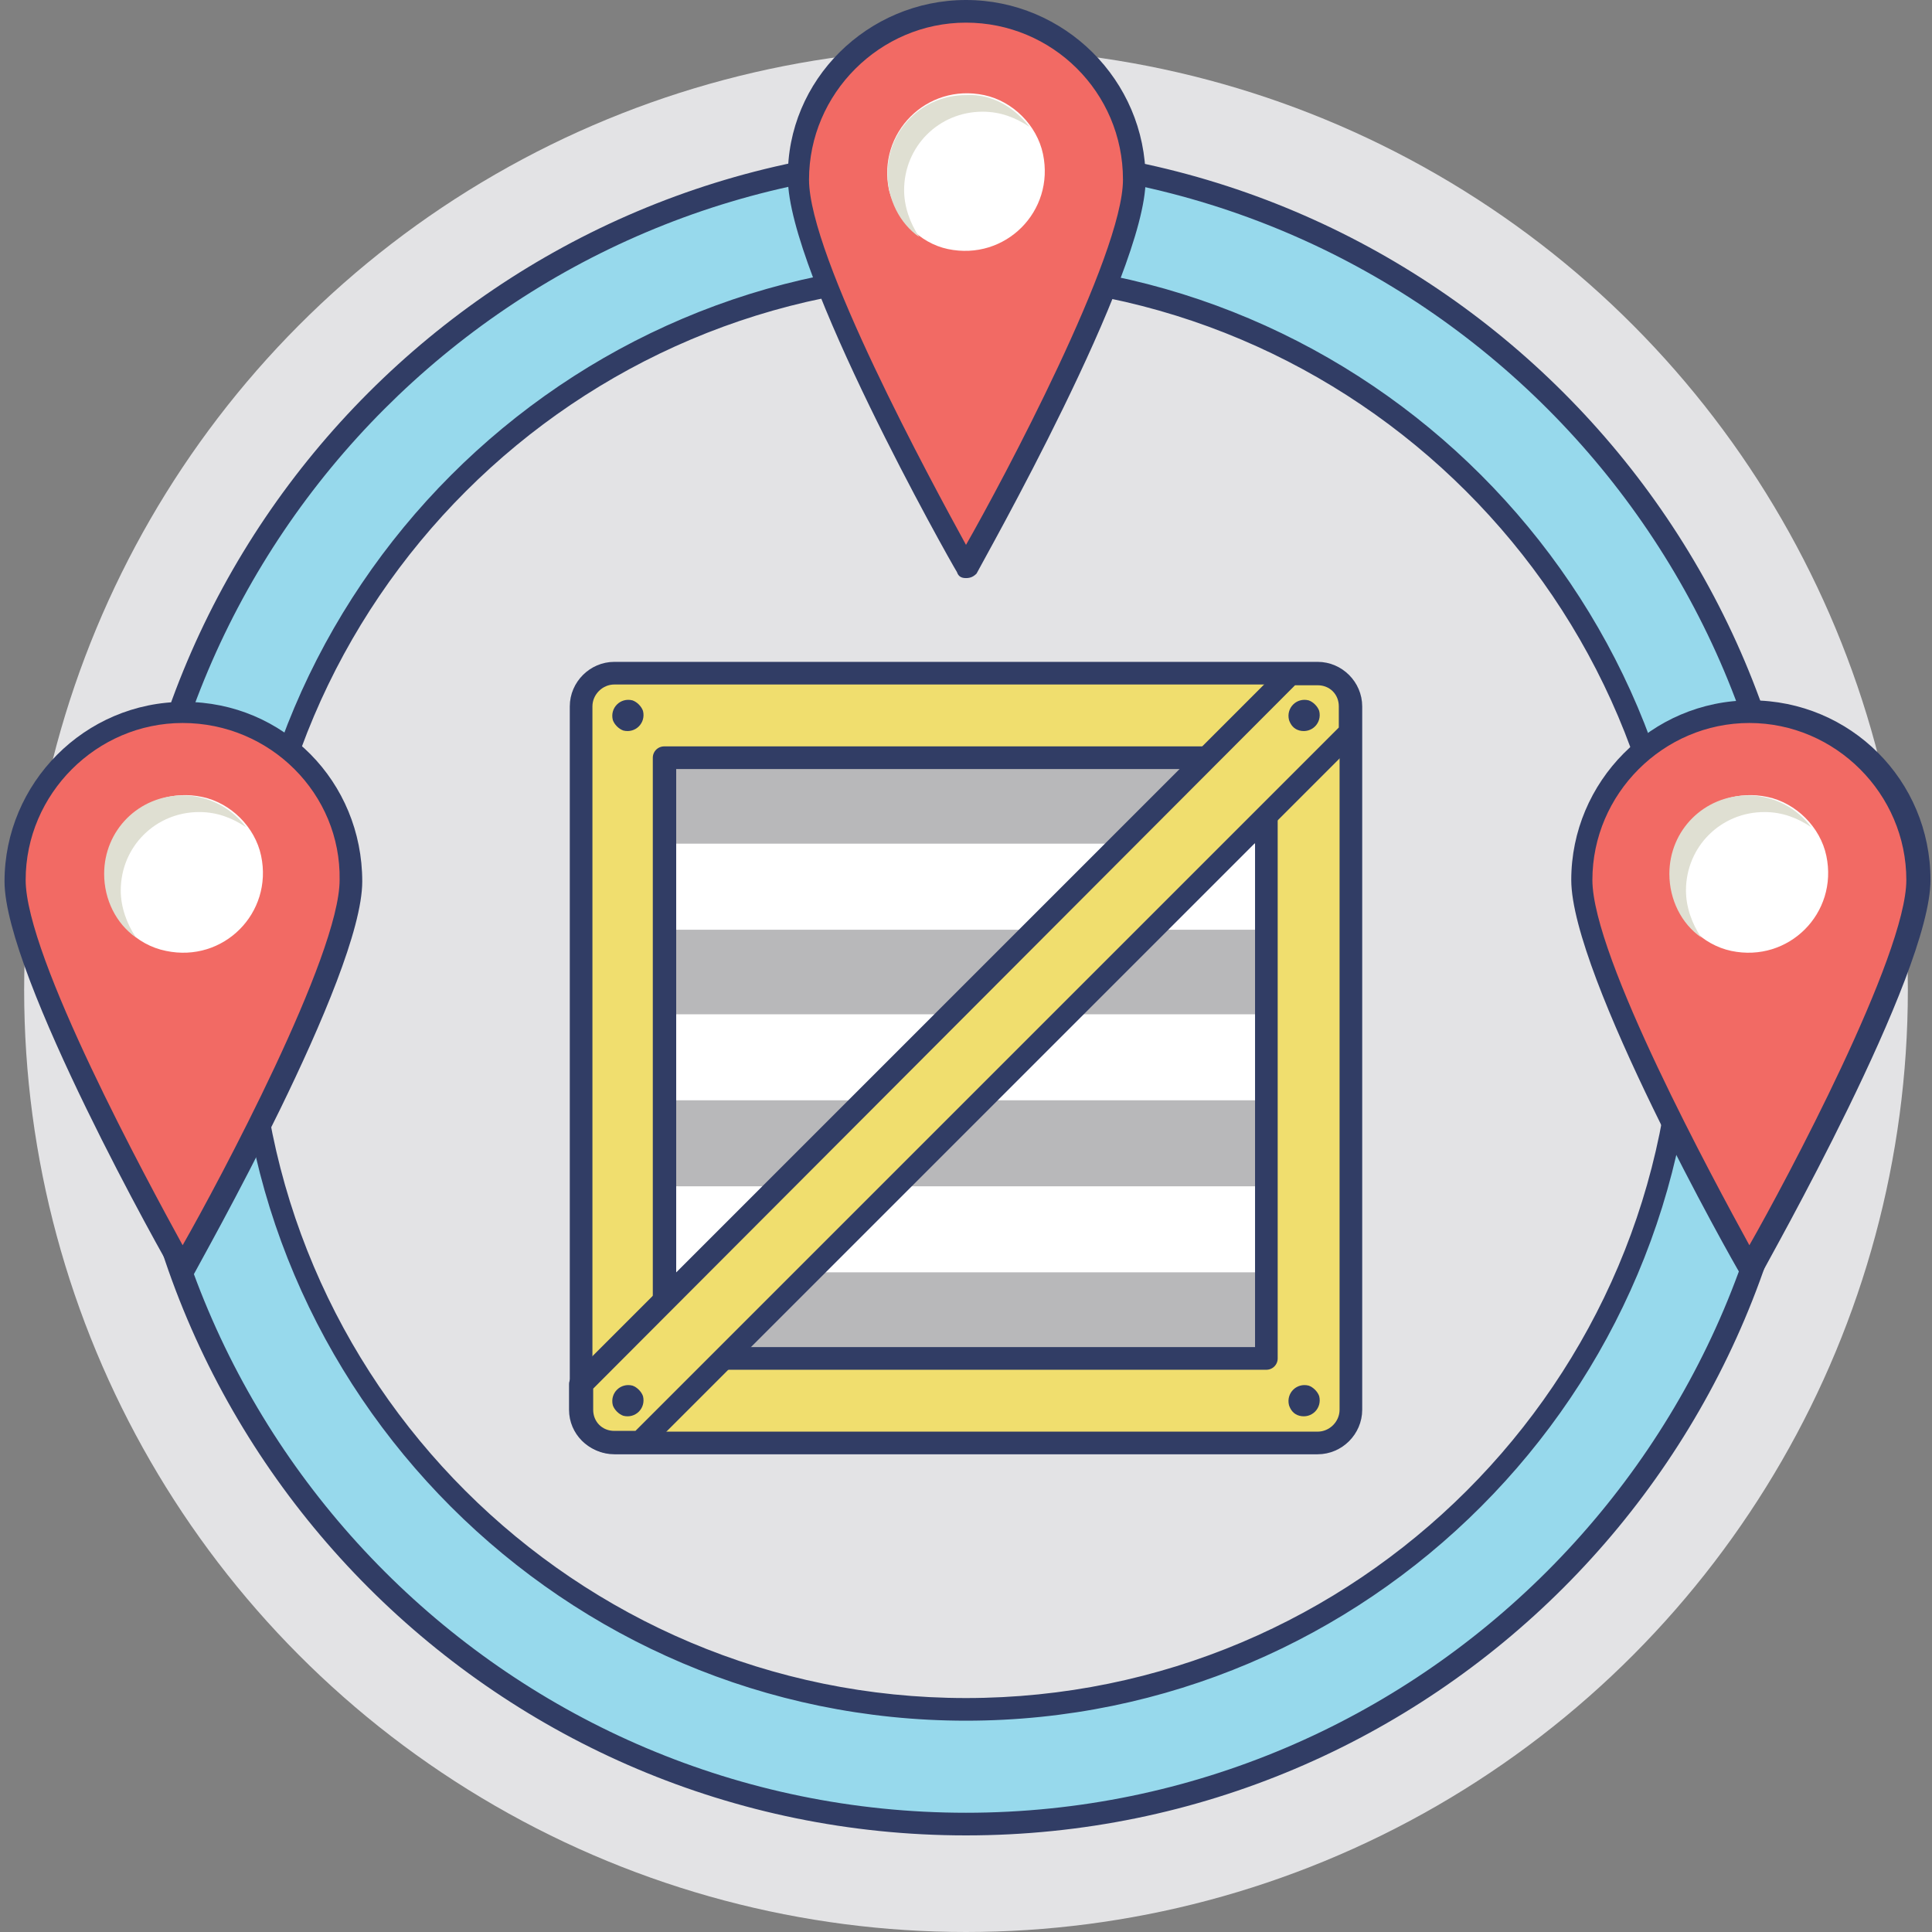 <svg xmlns="http://www.w3.org/2000/svg" id="Layer_1" height="512" viewBox="0 0 128 128" width="512"><rect x="0" y="0" width="128" height="128" fill="#808080" stroke="none"/><g><g id="XMLID_166_"><circle cx="64" cy="65.6" fill="#e3e3e5" r="62.4"></circle></g><g><g><g><path d="m38.5 50.2h50.9v5.7h-50.9z" fill="#b8b8ba"></path></g><g><path d="m38.5 55.9h50.9v5.7h-50.9z" fill="#fff"></path></g><g><path d="m38.5 61.6h50.9v5.7h-50.9z" fill="#b8b8ba"></path></g><g><path d="m38.5 67.2h50.9v5.7h-50.9z" fill="#fff"></path></g><g><path d="m38.5 72.9h50.9v5.7h-50.9z" fill="#b8b8ba"></path></g><g><path d="m38.5 78.6h50.9v5.7h-50.9z" fill="#fff"></path></g><g><path d="m38.5 84.3h50.9v5.7h-50.9z" fill="#b8b8ba"></path></g></g><g><g><path d="m38.5 46.8v46.6c0 1.2 1 2.2 2.2 2.2h46.6c1.2 0 2.2-1 2.2-2.2v-46.6c0-1.2-1-2.2-2.2-2.2h-46.6c-1.2 0-2.2 1-2.2 2.2zm45.5 43.2h-39.9v-39.8h39.9z" fill="#eac13b"></path><path d="m87.3 96.3h-46.6c-1.6 0-2.9-1.3-2.9-2.9v-46.6c0-1.6 1.3-2.9 2.9-2.9h46.6c1.6 0 2.9 1.3 2.9 2.9v46.6c0 1.6-1.3 2.9-2.9 2.9zm-46.6-50.9c-.8 0-1.4.6-1.4 1.4v46.6c0 .8.6 1.4 1.4 1.4h46.6c.8 0 1.4-.6 1.4-1.4v-46.6c0-.8-.6-1.4-1.4-1.4zm43.3 45.4h-39.9c-.4 0-.7-.3-.7-.7v-39.9c0-.4.3-.7.7-.7h39.9c.4 0 .7.3.7.7v39.8c0 .4-.3.8-.7.8zm-39.2-1.5h38.4v-38.4h-38.4z" fill="#313d65"></path></g></g><g><g><path d="m87.3 44.6h-46.6c-1.2 0-2.2 1-2.2 2.2v46.6c0 1.2 1 2.2 2.2 2.2h46.6c1.2 0 2.2-1 2.2-2.2v-46.6c0-1.2-1-2.2-2.2-2.2zm-3.4 45.4h-39.9v-39.8h39.9z" style="fill:#f0de6e;stroke:#313d65;stroke-width:1.5;stroke-linecap:round;stroke-linejoin:round;stroke-miterlimit:10"></path></g></g><g><path d="m89.5 46.8v1.8l-47 47h-1.8c-1.2 0-2.2-1-2.2-2.2v-1.8l5.5-5.5 36-36 5.5-5.5h1.8c1.2 0 2.2 1 2.2 2.2z" fill="#f0de6e"></path><path d="m42.4 96.3h-1.8c-1.6 0-2.9-1.3-2.9-2.9v-1.7c0-.2.1-.4.2-.5l47-47c.1-.1.3-.2.5-.2h1.8c1.6 0 2.9 1.3 2.9 2.9v1.7c0 .2-.1.4-.2.5l-47 47c-.1.1-.3.2-.5.2zm-3.1-4.3v1.4c0 .8.6 1.4 1.4 1.4h1.4l46.6-46.6v-1.4c0-.8-.6-1.4-1.4-1.4h-1.5z" fill="#313d65"></path></g><g><g><path d="m40.6 47.7c-.2-.8.5-1.5 1.3-1.3.3.1.6.4.7.7.2.8-.5 1.5-1.3 1.3-.3-.1-.6-.4-.7-.7z" fill="#313d65"></path></g><g><path d="m85.4 47.7c-.2-.8.5-1.5 1.3-1.3.3.1.6.4.7.7.2.8-.5 1.5-1.3 1.3-.4-.1-.6-.4-.7-.7z" fill="#313d65"></path></g></g><g><g><path d="m40.6 93.1c-.2-.8.5-1.5 1.3-1.3.3.1.6.4.7.7.2.8-.5 1.5-1.3 1.3-.3-.1-.6-.4-.7-.7z" fill="#313d65"></path></g><g><path d="m85.4 93.1c-.2-.8.5-1.5 1.3-1.3.3.1.6.4.7.7.2.8-.5 1.5-1.3 1.3-.4-.1-.6-.4-.7-.7z" fill="#313d65"></path></g></g></g><g><path d="m64 10.4c-30.5 0-55.3 24.7-55.3 55.3 0 30.5 24.8 55.3 55.3 55.3s55.3-24.7 55.3-55.3-24.8-55.3-55.3-55.3zm0 102.8c-26.3 0-47.6-21.3-47.6-47.6s21.3-47.6 47.6-47.6 47.6 21.3 47.6 47.6-21.3 47.6-47.6 47.6z" fill="#97d9ec"></path><path d="m64 121.6c-30.9 0-56-25.1-56-56s25.1-56 56-56 56 25.1 56 56-25.1 56-56 56zm0-110.5c-30.1 0-54.5 24.5-54.5 54.5 0 30.1 24.5 54.5 54.5 54.5s54.5-24.5 54.5-54.5-24.4-54.5-54.5-54.5zm0 102.9c-26.6 0-48.3-21.7-48.3-48.3 0-26.7 21.7-48.4 48.3-48.4s48.3 21.7 48.3 48.3c0 26.7-21.7 48.4-48.3 48.4zm0-95.2c-25.8 0-46.9 21-46.9 46.9 0 25.8 21 46.8 46.9 46.8s46.9-21 46.9-46.8c0-25.9-21.1-46.9-46.9-46.9z" fill="#313d65"></path></g><g><g><path d="m75.1 11.9c0 6.1-11.1 25.7-11.1 25.7s-11.1-19.6-11.1-25.7 4.9-11.2 11.1-11.2 11.1 5 11.1 11.2z" fill="#f26a64"></path><path d="m64 38.3c-.3 0-.5-.1-.6-.4-.5-.8-11.2-19.8-11.2-26.1-.1-6.5 5.3-11.8 11.8-11.8s11.9 5.3 11.9 11.9c0 6.3-10.8 25.3-11.2 26.1-.2.2-.4.3-.7.3zm0-36.8c-5.7 0-10.4 4.7-10.4 10.4 0 5.1 8.1 20 10.4 24.2 2.4-4.2 10.4-19.2 10.4-24.2 0-5.8-4.7-10.4-10.4-10.4z" fill="#313d65"></path></g><g><path d="m58.9 12.6c-.8-3.8 2.5-7.1 6.3-6.3 1.9.4 3.5 2 3.9 3.9.8 3.8-2.5 7.1-6.3 6.3-1.9-.4-3.4-2-3.9-3.9z" fill="#fff"></path></g><g><path d="m68.2 8.4c-.9-.6-1.9-1-3.1-1-2.9 0-5.2 2.3-5.2 5.2 0 1.1.4 2.2 1 3.1-1.3-.9-2.1-2.5-2.1-4.2 0-2.9 2.3-5.2 5.2-5.2 1.7-.1 3.2.8 4.2 2.1z" fill="#dfdfd2"></path></g></g><g><g><g><path d="m127 58.4c0 6.2-11.1 25.7-11.1 25.7s-11.1-19.6-11.1-25.7 5-11.1 11.1-11.1c6.1-.1 11.1 4.9 11.1 11.1z" fill="#f26a64"></path><path d="m115.9 84.8c-.3 0-.5-.1-.6-.4-.5-.8-11.2-19.8-11.2-26.1 0-6.5 5.3-11.9 11.9-11.9s11.9 5.3 11.9 11.9c0 6.3-10.8 25.3-11.2 26.1-.3.3-.6.4-.8.4zm0-36.9c-5.7 0-10.4 4.7-10.4 10.4 0 5.1 8.1 20 10.4 24.2 2.4-4.2 10.4-19.2 10.4-24.2 0-5.7-4.7-10.4-10.4-10.4z" fill="#313d65"></path></g><g><path d="m110.8 59.1c-.8-3.8 2.5-7.1 6.3-6.3 1.9.4 3.5 2 3.9 3.9.8 3.8-2.5 7.1-6.3 6.3-1.9-.4-3.5-2-3.9-3.9z" fill="#fff"></path></g><g><path d="m120 54.8c-.9-.6-1.9-1-3.1-1-2.9 0-5.2 2.3-5.2 5.2 0 1.1.4 2.2 1 3.1-1.3-.9-2.1-2.5-2.1-4.2 0-2.9 2.3-5.2 5.2-5.2 1.8 0 3.3.9 4.2 2.1z" fill="#dfdfd2"></path></g></g><g><g><path d="m23.3 58.4c0 6.2-11.1 25.7-11.1 25.7s-11.2-19.6-11.2-25.7 5-11.1 11.1-11.1 11.2 4.9 11.2 11.1z" fill="#f26a64"></path><path d="m12.1 84.8c-.3 0-.5-.1-.6-.4-.5-.8-11.2-19.8-11.2-26 0-6.5 5.3-11.9 11.9-11.9s11.8 5.3 11.8 11.9c0 6.3-10.8 25.3-11.2 26.1-.2.2-.4.3-.7.3zm0-36.9c-5.7 0-10.4 4.7-10.4 10.4 0 5.1 8.1 20 10.4 24.2 2.4-4.2 10.4-19.2 10.4-24.2.1-5.7-4.6-10.4-10.4-10.4z" fill="#313d65"></path></g><g><path d="m7.1 59.1c-.8-3.8 2.5-7.1 6.3-6.3 1.9.4 3.5 2 3.9 3.9.8 3.8-2.5 7.1-6.3 6.3-2-.4-3.5-2-3.9-3.9z" fill="#fff"></path></g><g><path d="m16.3 54.8c-.9-.6-1.9-1-3.1-1-2.9 0-5.2 2.3-5.2 5.2 0 1.1.4 2.2 1 3.1-1.3-.9-2.1-2.5-2.1-4.2 0-2.9 2.3-5.2 5.2-5.2 1.8 0 3.3.9 4.2 2.1z" fill="#dfdfd2"></path></g></g></g></g></svg>